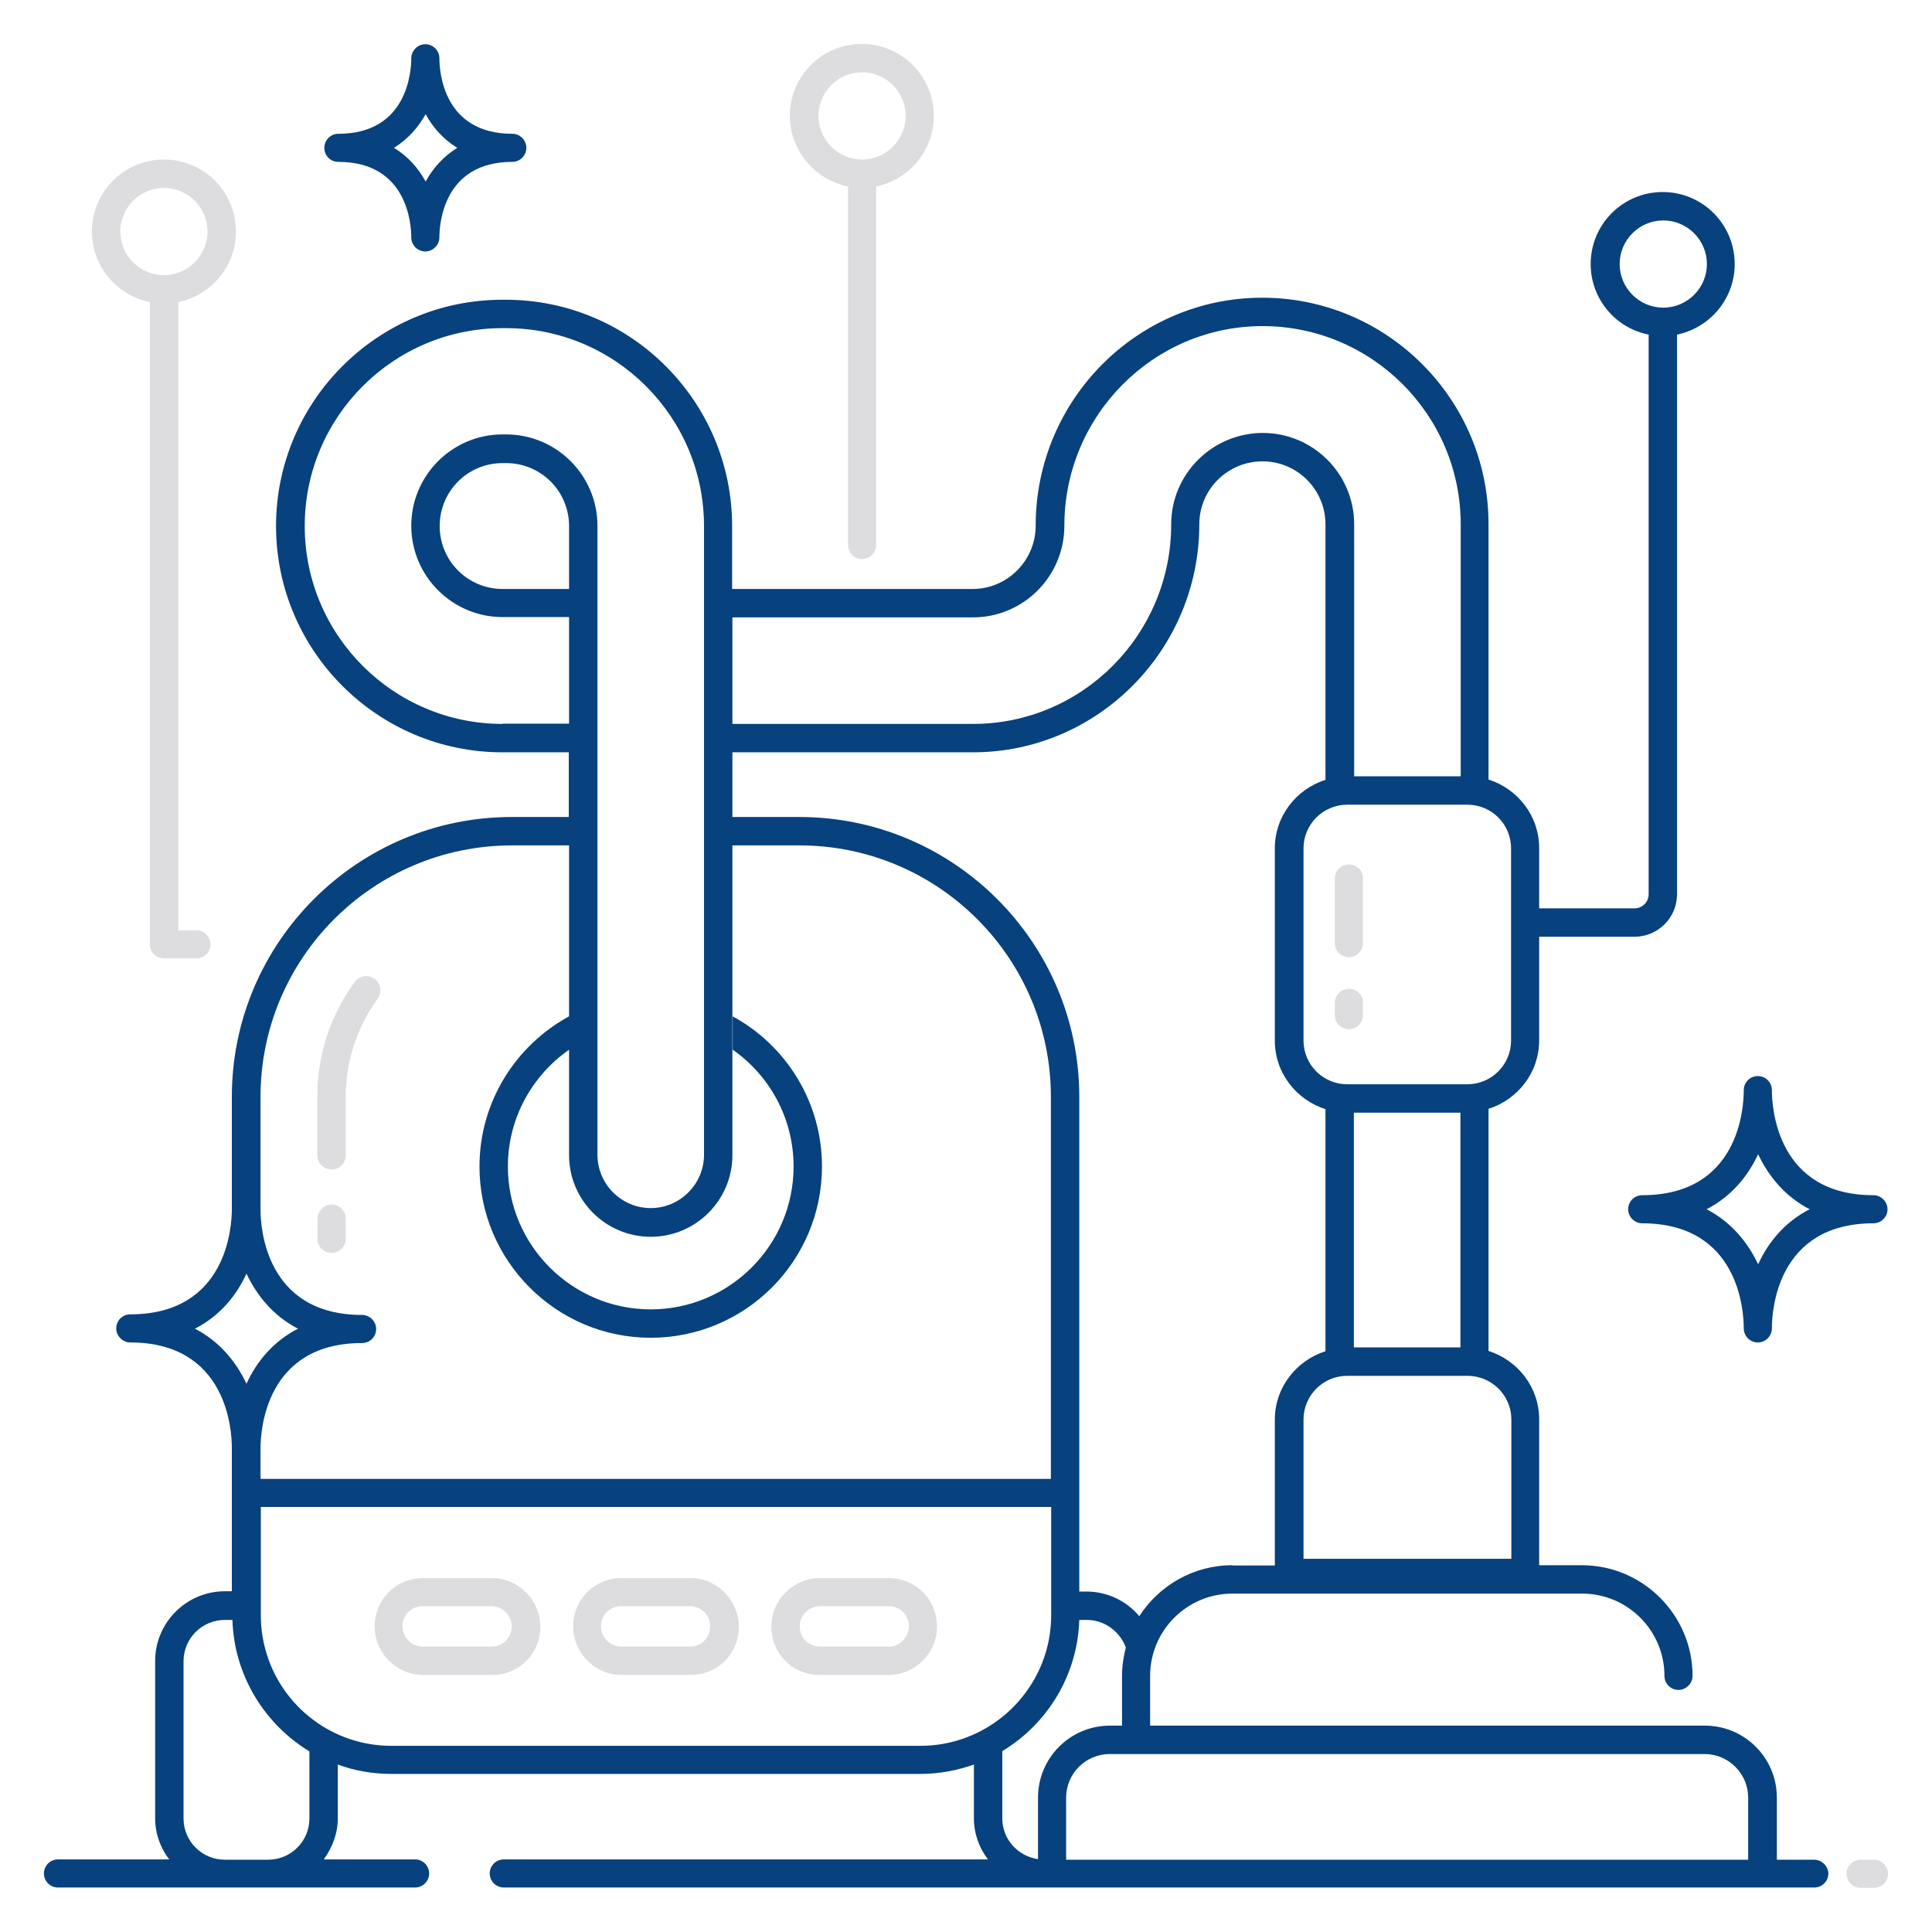 <svg width="512" height="512" viewBox="0 0 512 512" fill="none" xmlns="http://www.w3.org/2000/svg">
<path d="M182.924 418.211H164.694C161.28 418.211 158.022 419.53 155.617 421.935C153.212 424.339 151.894 427.598 151.894 431.011C151.894 438.07 157.634 443.889 164.771 443.889H183.001C186.415 443.889 189.673 442.57 192.078 440.165C194.483 437.76 195.801 434.502 195.801 431.089C195.724 423.952 189.983 418.211 182.924 418.211ZM186.647 434.812C185.639 435.821 184.32 436.364 182.846 436.364H164.616C161.668 436.364 159.263 433.959 159.263 431.011C159.263 429.537 159.806 428.218 160.815 427.21C161.823 426.201 163.142 425.658 164.616 425.658H182.846C185.794 425.658 188.199 428.063 188.199 431.011C188.199 432.485 187.656 433.804 186.647 434.812Z" fill="#DDDDDF"/>
<path d="M130.327 418.211H112.097C108.684 418.211 105.425 419.53 103.021 421.935C100.616 424.339 99.297 427.598 99.297 431.011C99.297 438.07 105.037 443.889 112.174 443.889H130.405C133.818 443.889 137.076 442.57 139.481 440.165C141.886 437.76 143.205 434.502 143.205 431.089C143.127 423.952 137.387 418.211 130.327 418.211ZM134.051 434.812C133.042 435.821 131.724 436.364 130.25 436.364H112.019C109.071 436.364 106.667 433.959 106.667 431.011C106.667 429.537 107.21 428.218 108.218 427.21C109.227 426.201 110.545 425.658 112.019 425.658H130.25C133.197 425.658 135.602 428.063 135.602 431.011C135.602 432.485 135.059 433.804 134.051 434.812Z" fill="#DDDDDF"/>
<path d="M235.52 418.211H217.29C210.23 418.211 204.412 423.952 204.412 431.089C204.412 434.502 205.731 437.76 208.136 440.165C210.541 442.57 213.799 443.889 217.212 443.889H235.442C242.502 443.889 248.32 438.148 248.32 431.011C248.32 427.598 247.001 424.339 244.596 421.935C242.192 419.53 238.933 418.211 235.52 418.211ZM235.52 436.364H217.29C215.816 436.364 214.497 435.821 213.488 434.812C212.48 433.804 211.937 432.485 211.937 431.011C211.937 428.063 214.342 425.658 217.29 425.658H235.52C236.994 425.658 238.313 426.201 239.321 427.21C240.33 428.218 240.873 429.537 240.873 431.011C240.795 433.959 238.39 436.364 235.52 436.364Z" fill="#DDDDDF"/>
<path d="M87.894 309.914C89.989 309.914 91.618 308.207 91.618 306.19V290.675C91.618 281.288 94.566 272.29 100.073 264.687C101.315 262.98 100.927 260.653 99.298 259.412C97.591 258.171 95.264 258.559 94.022 260.188C87.506 269.109 84.093 279.582 84.093 290.597V306.113C84.093 308.285 85.799 309.914 87.894 309.914Z" fill="#DDDDDF"/>
<path d="M87.894 332.027C89.989 332.027 91.618 330.32 91.618 328.303V322.95C91.618 320.856 89.911 319.227 87.894 319.227C85.8 319.227 84.171 320.933 84.171 322.95V328.303C84.093 330.397 85.8 332.027 87.894 332.027Z" fill="#DDDDDF"/>
<path d="M357.47 229.082C355.375 229.082 353.746 230.789 353.746 232.806V249.95C353.746 252.044 355.453 253.674 357.47 253.674C359.564 253.674 361.193 251.967 361.193 249.95V232.806C361.271 230.711 359.564 229.082 357.47 229.082Z" fill="#DDDDDF"/>
<path d="M357.47 262.051C355.375 262.051 353.746 263.757 353.746 265.774V269.033C353.746 271.127 355.453 272.756 357.47 272.756C359.564 272.756 361.193 271.05 361.193 269.033V265.774C361.271 263.68 359.564 262.051 357.47 262.051Z" fill="#DDDDDF"/>
<path d="M480.737 492.84H470.885V476.394C470.885 465.843 462.352 457.31 451.802 457.31H304.796V444.122C304.796 432.098 314.57 422.323 326.594 422.323H419.297C431.322 422.323 441.096 432.098 441.096 444.122C441.096 446.217 442.803 447.846 444.82 447.846C446.837 447.846 448.543 446.139 448.543 444.122C448.543 427.986 435.356 414.799 419.22 414.799H407.894V376.166C407.894 367.632 402.231 360.495 394.473 358.013V293.858C402.231 291.375 407.894 284.239 407.894 275.705V248.243H433.183C439.389 248.243 444.432 243.201 444.432 236.995V88.67C453.12 86.886 459.714 79.206 459.714 69.974C459.714 59.424 451.181 50.891 440.631 50.891C430.08 50.891 421.547 59.424 421.547 69.974C421.547 79.206 428.141 86.963 436.907 88.67V236.995C436.907 239.089 435.2 240.719 433.183 240.719H407.894V224.738C407.894 216.205 402.231 209.068 394.473 206.585V138.862C394.473 105.814 367.554 78.895 334.507 78.895C301.382 78.895 274.463 105.969 274.463 139.327C274.463 148.559 266.939 156.083 257.785 156.083H194.017V139.405C194.017 106.357 167.099 79.439 134.051 79.439H133.12C100.073 79.439 73.154 106.357 73.154 139.405C73.154 172.452 100.073 199.371 133.12 199.371H150.73V216.515H135.603C94.72 216.515 61.44 249.795 61.44 290.677V320.466C61.44 325.121 60.122 348.316 34.522 348.316C32.427 348.316 30.798 350.023 30.798 352.04C30.798 354.057 32.505 355.763 34.522 355.763C60.122 355.763 61.44 378.959 61.44 383.613V395.637V421.703H59.578C49.416 421.703 41.115 430.003 41.115 440.166V481.824C41.115 485.935 42.512 489.737 44.839 492.762H15.36C13.266 492.762 11.637 494.469 11.637 496.486C11.637 498.58 13.343 500.209 15.36 500.209H110.003C112.097 500.209 113.726 498.503 113.726 496.486C113.726 494.391 112.02 492.762 110.003 492.762H85.799C88.049 489.659 89.523 485.935 89.523 481.824V467.628C93.945 469.257 98.754 470.11 103.719 470.11H243.899C248.863 470.11 253.673 469.179 258.095 467.628V481.824C258.095 485.935 259.491 489.737 261.819 492.762H133.508C131.414 492.762 129.785 494.469 129.785 496.486C129.785 498.58 131.491 500.209 133.508 500.209H278.808H467.162H480.815C482.909 500.209 484.539 498.503 484.539 496.486C484.461 494.546 482.832 492.84 480.737 492.84ZM429.227 69.974C429.227 63.613 434.425 58.416 440.786 58.416C447.147 58.416 452.345 63.613 452.345 69.974C452.345 76.335 447.147 81.533 440.786 81.533C434.425 81.533 429.227 76.335 429.227 69.974ZM326.594 414.799C316.277 414.799 307.2 420.151 301.925 428.297C298.589 424.34 293.547 421.78 287.962 421.78H286.022V395.637V290.677C286.022 249.795 252.742 216.515 211.86 216.515H194.095V199.371H257.862C290.909 199.371 317.828 172.219 317.828 138.939C317.828 129.708 325.353 122.26 334.585 122.26C343.816 122.26 351.263 129.785 351.263 138.939V206.663C343.506 209.145 337.843 216.282 337.843 224.815V275.783C337.843 284.316 343.506 291.453 351.263 293.935V358.091C343.506 360.573 337.843 367.71 337.843 376.243V414.876H326.594V414.799ZM243.899 462.663H103.719C88.204 462.663 75.016 452.423 70.672 438.304C69.663 435.046 69.12 431.632 69.12 427.986V399.361H278.575V427.986C278.575 431.555 278.032 435.046 277.023 438.304C272.602 452.423 259.414 462.663 243.899 462.663ZM358.788 357.082V294.866H387.026V357.082H358.788ZM400.524 376.166V413.092H345.445V376.166C345.445 369.805 350.643 364.607 357.004 364.607H388.888C395.326 364.607 400.524 369.805 400.524 376.166ZM400.446 224.815V275.783C400.446 282.144 395.249 287.342 388.888 287.342H357.004C350.643 287.342 345.445 282.144 345.445 275.783V224.815C345.445 218.454 350.643 213.257 357.004 213.257H388.888C395.249 213.257 400.446 218.377 400.446 224.815ZM257.862 163.608C271.205 163.608 282.066 152.748 282.066 139.327C282.066 110.159 305.649 86.42 334.585 86.42C363.52 86.42 387.103 109.926 387.103 138.939V205.732H358.866V138.939C358.866 125.596 348.005 114.735 334.662 114.735C321.319 114.735 310.381 125.596 310.381 138.939C310.381 168.108 286.876 191.846 257.862 191.846H194.095V163.608H257.862ZM133.198 191.846C104.262 191.846 80.757 168.34 80.757 139.405C80.757 110.469 104.262 86.963 133.198 86.963H134.129C163.065 86.963 186.57 110.469 186.57 139.405V159.807V195.569V306.037C186.57 313.795 180.209 320.156 172.451 320.156C164.694 320.156 158.332 313.795 158.332 306.037V195.647V159.807V139.327C158.332 125.984 147.472 115.123 134.129 115.123H133.198C119.855 115.123 108.994 125.984 108.994 139.327C108.994 152.67 119.855 163.531 133.198 163.531H150.808V191.768H133.198V191.846ZM150.808 156.083H133.198C123.966 156.083 116.519 148.636 116.519 139.405C116.519 130.173 123.966 122.726 133.198 122.726H134.129C143.36 122.726 150.808 130.173 150.808 139.405V156.083ZM69.043 290.677C69.043 253.906 98.909 224.04 135.68 224.04H150.808V269.344C136.689 277.024 127.069 291.996 127.069 309.14C127.069 334.12 147.394 354.522 172.451 354.522C197.508 354.522 217.833 334.197 217.833 309.14C217.833 291.996 208.291 277.024 194.172 269.344V278.188C203.947 285.014 210.308 296.34 210.308 309.14C210.308 330.008 193.319 346.997 172.451 346.997C151.583 346.997 134.594 330.008 134.594 309.14C134.594 296.34 141.033 285.014 150.808 278.188V306.115C150.808 318.062 160.505 327.759 172.451 327.759C184.398 327.759 194.095 318.062 194.095 306.115V224.04H211.86C248.631 224.04 278.497 253.906 278.497 290.677V391.914H69.043V383.768C69.043 379.114 70.362 355.919 95.962 355.919C98.056 355.919 99.685 354.212 99.685 352.195C99.685 350.178 97.978 348.471 95.962 348.471C70.362 348.471 69.043 325.276 69.043 320.622V290.677ZM51.666 352.117C58.337 348.704 62.682 343.274 65.319 337.533C68.034 343.274 72.379 348.704 78.972 352.117C72.301 355.531 67.957 360.961 65.319 366.702C62.604 360.961 58.26 355.531 51.666 352.117ZM81.998 481.902C81.998 487.952 77.111 492.84 71.06 492.84H59.578C53.528 492.84 48.64 487.952 48.64 481.902V440.243C48.64 434.192 53.528 429.305 59.578 429.305H61.596C62.061 444.045 70.129 456.922 81.998 464.137V481.902ZM286.022 429.305H288.039C292.771 429.305 296.805 432.408 298.357 436.597C297.736 439.002 297.348 441.562 297.348 444.122V457.31H294.168C283.617 457.31 275.084 465.843 275.084 476.394V492.685C269.731 491.909 265.62 487.409 265.62 481.902V464.059C277.489 456.922 285.557 444.045 286.022 429.305ZM282.531 492.84V476.394C282.531 470.032 287.729 464.835 294.09 464.835H300.994H444.82H451.724C458.085 464.835 463.283 470.032 463.283 476.394V492.84H282.531Z" fill="#07417E"/>
<path d="M496.641 492.84H493.072C490.978 492.84 489.349 494.547 489.349 496.564C489.349 498.658 491.055 500.287 493.072 500.287H496.641C498.735 500.287 500.364 498.58 500.364 496.564C500.364 494.547 498.658 492.84 496.641 492.84Z" fill="#DDDDDF"/>
<path d="M224.737 49.416V144.446C224.737 146.541 226.444 148.17 228.461 148.17C230.556 148.17 232.185 146.463 232.185 144.446V49.416C240.873 47.632 247.467 39.952 247.467 30.72C247.467 20.17 238.934 11.637 228.383 11.637C217.833 11.637 209.3 20.17 209.3 30.72C209.377 39.952 215.971 47.632 224.737 49.416ZM228.461 19.162C234.822 19.162 240.02 24.359 240.02 30.72C240.02 37.082 234.822 42.279 228.461 42.279C222.1 42.279 216.902 37.082 216.902 30.72C216.902 24.359 222.1 19.162 228.461 19.162Z" fill="#DDDDDF"/>
<path d="M39.719 80.057V250.258C39.719 252.352 41.426 253.982 43.443 253.982H52.054C54.148 253.982 55.778 252.275 55.778 250.258C55.778 248.241 54.071 246.534 52.054 246.534H47.244V80.057C55.933 78.272 62.527 70.593 62.527 61.361C62.527 50.811 53.993 42.277 43.443 42.277C32.893 42.277 24.359 50.811 24.359 61.361C24.359 70.593 30.953 78.272 39.719 80.057ZM43.443 49.802C49.804 49.802 55.002 55 55.002 61.361C55.002 67.722 49.804 72.92 43.443 72.92C37.082 72.92 31.884 67.722 31.884 61.361C31.884 55 37.082 49.802 43.443 49.802Z" fill="#DDDDDF"/>
<path d="M435.2 316.741C433.106 316.741 431.477 318.448 431.477 320.465C431.477 322.482 433.183 324.189 435.2 324.189C460.8 324.189 462.119 347.384 462.119 352.038C462.119 354.133 463.826 355.762 465.843 355.762C467.937 355.762 469.566 354.055 469.566 352.038C469.566 347.384 470.885 324.189 496.485 324.189C498.58 324.189 500.209 322.482 500.209 320.465C500.209 318.448 498.502 316.741 496.485 316.741C470.885 316.741 469.566 293.546 469.566 288.892C469.566 286.797 467.86 285.168 465.843 285.168C463.748 285.168 462.119 286.875 462.119 288.892C462.119 293.546 460.878 316.741 435.2 316.741ZM465.92 305.881C468.635 311.621 472.98 317.052 479.574 320.465C472.902 323.878 468.558 329.309 465.92 335.049C463.205 329.309 458.861 323.878 452.267 320.465C458.861 317.052 463.205 311.699 465.92 305.881Z" fill="#07417E"/>
<path d="M89.678 42.9C108.063 42.9 108.994 59.579 108.994 62.915C108.994 65.009 110.701 66.638 112.718 66.638C114.735 66.638 116.441 64.932 116.441 62.915C116.441 59.579 117.372 42.9 135.758 42.9C137.852 42.9 139.481 41.194 139.481 39.177C139.481 37.082 137.775 35.453 135.758 35.453C117.372 35.453 116.441 18.774 116.441 15.438C116.441 13.344 114.735 11.715 112.718 11.715C110.701 11.715 108.994 13.421 108.994 15.438C108.994 18.774 108.063 35.453 89.678 35.453C87.583 35.453 85.954 37.16 85.954 39.177C85.954 41.271 87.583 42.9 89.678 42.9ZM112.795 30.256C114.657 33.669 117.372 36.849 121.173 39.177C117.45 41.504 114.735 44.607 112.795 48.098C110.933 44.684 108.218 41.504 104.417 39.177C108.141 36.849 110.856 33.746 112.795 30.256Z" fill="#07417E"/>
</svg>
